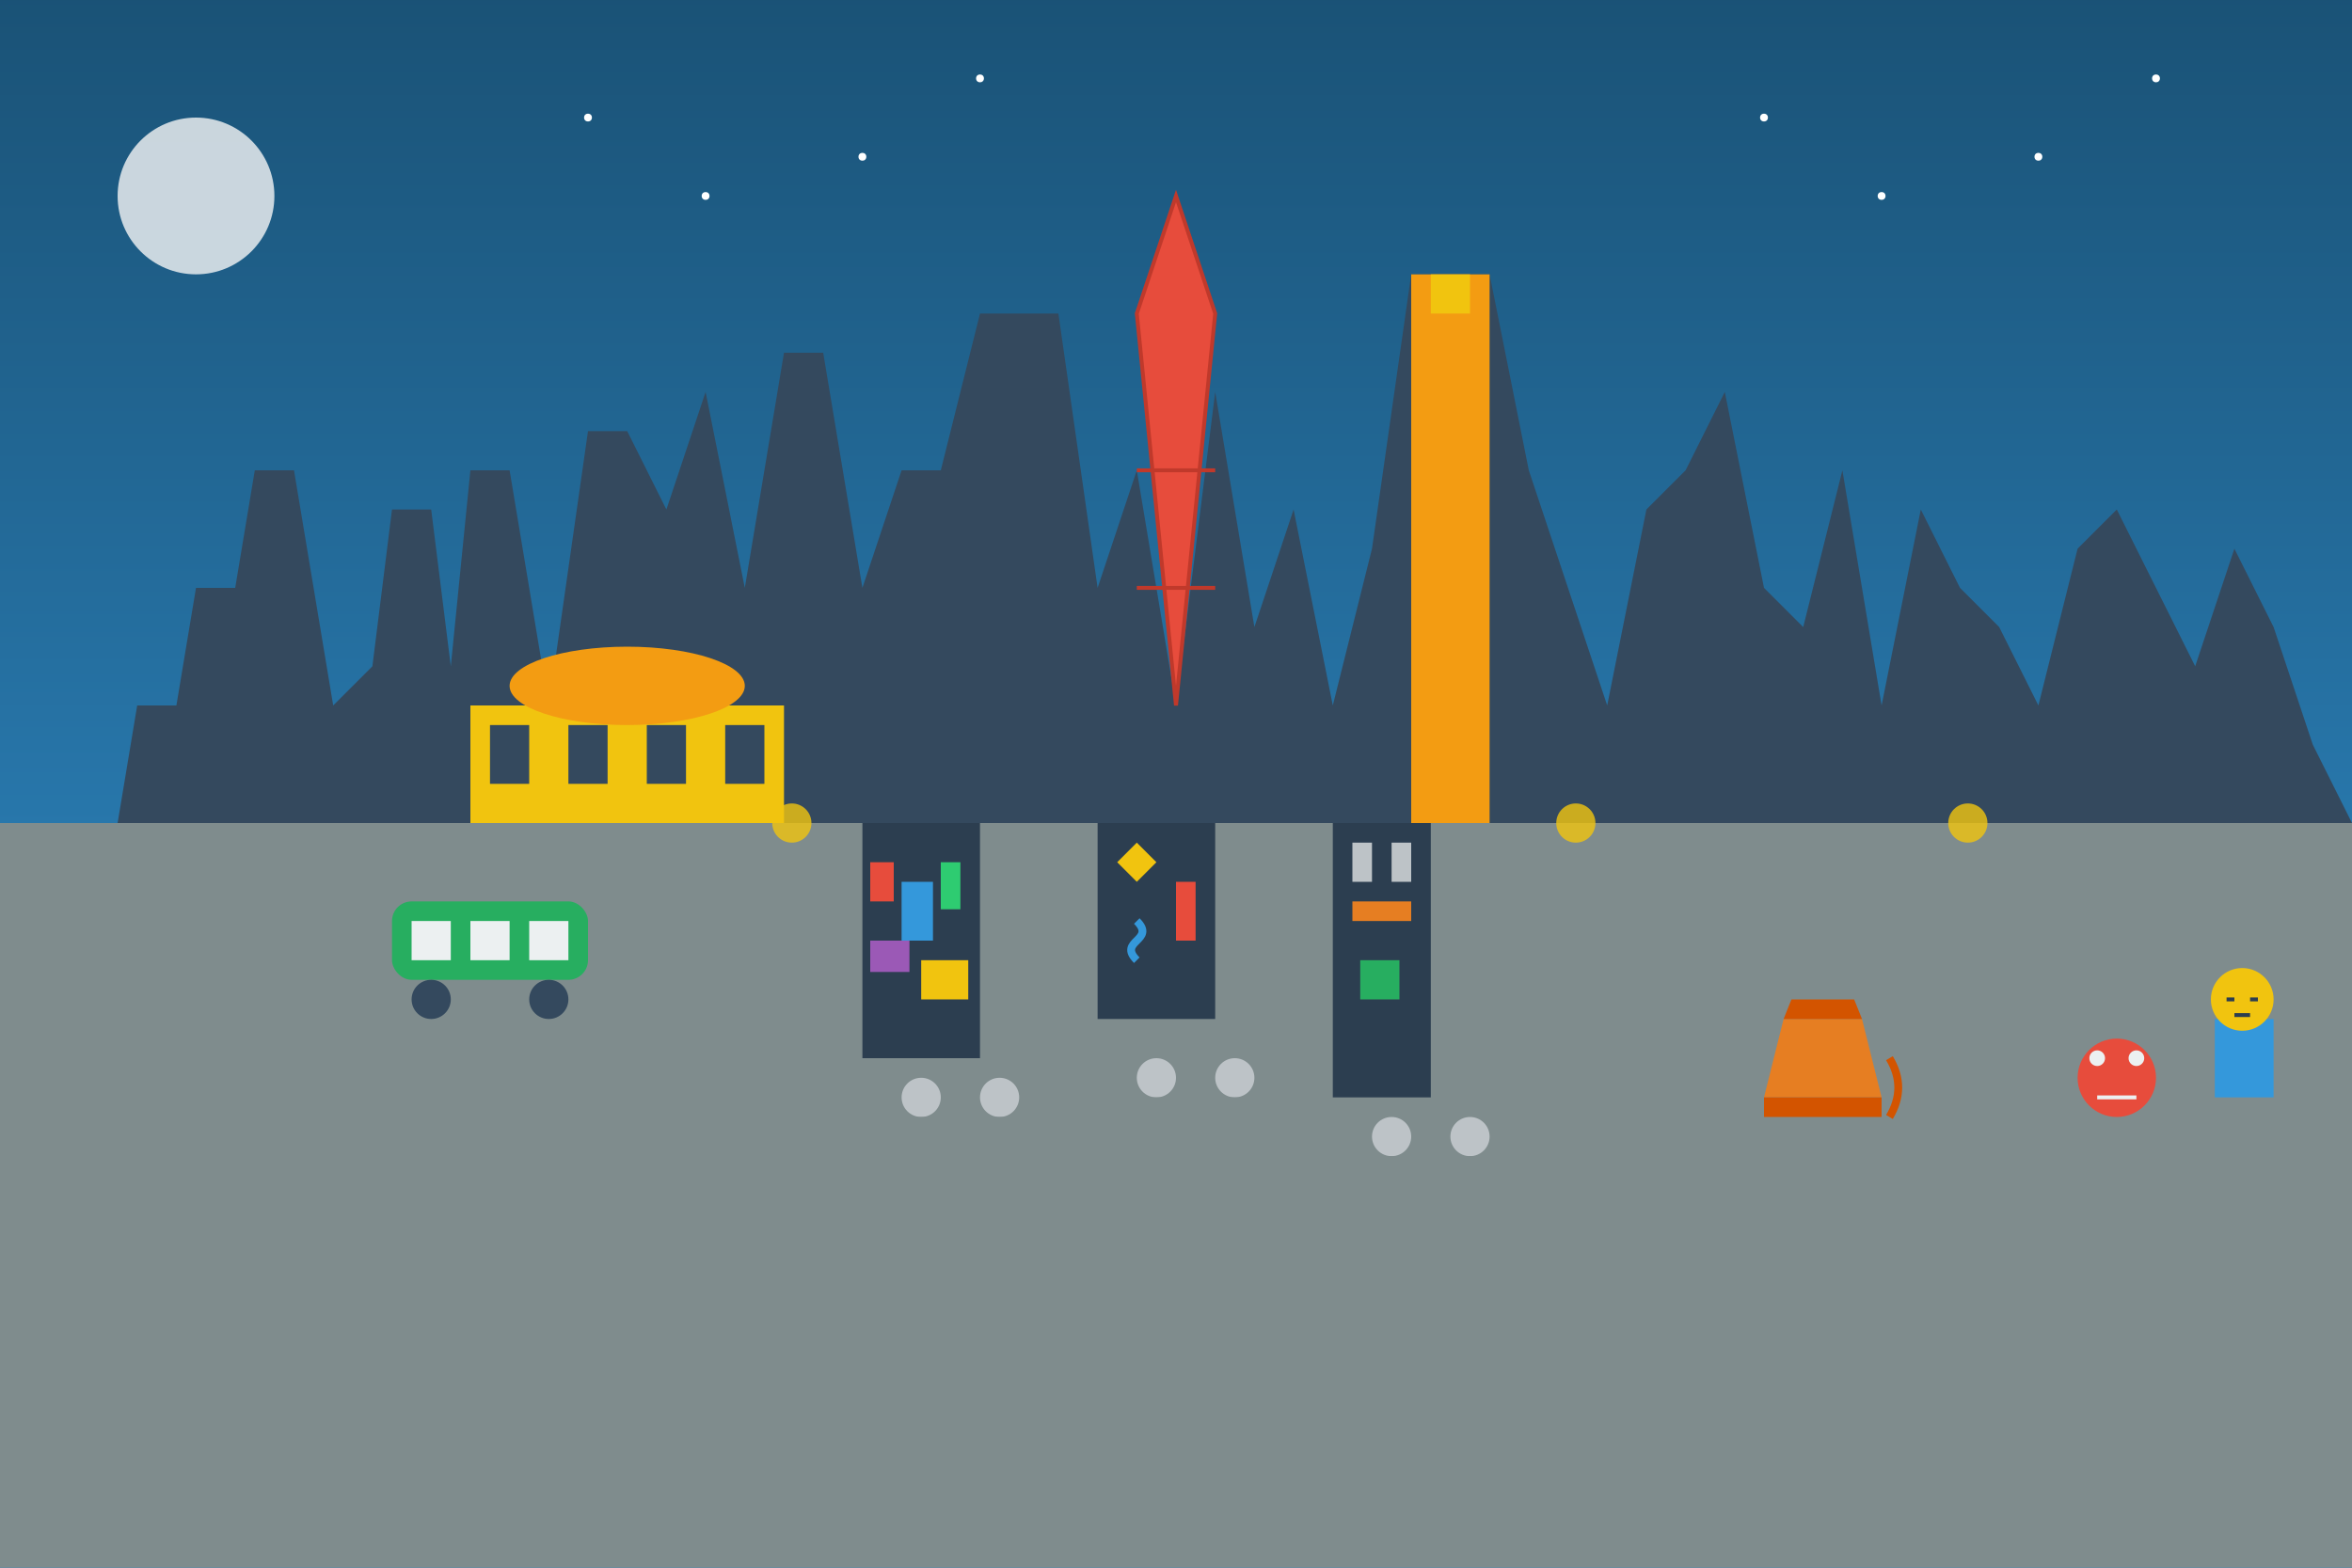 <svg xmlns="http://www.w3.org/2000/svg" viewBox="0 0 600 400" width="600" height="400">
  <rect x="0" y="0" width="600" height="400" fill="#333333" stroke="none"/>
  <!-- Sky Gradient Background -->
  <defs>
    <linearGradient id="skyGradient" x1="0%" y1="0%" x2="0%" y2="100%">
      <stop offset="0%" stop-color="#1a5276" />
      <stop offset="100%" stop-color="#3498db" />
    </linearGradient>
  </defs>
  
  <!-- Sky -->
  <rect width="600" height="400" fill="url(#skyGradient)" />
  
  <!-- Melbourne City Skyline Silhouette -->
  <path d="M0,210 L30,210 L35,180 L45,180 L50,150 L60,150 L65,120 L75,120 L85,180 L95,170 L100,130 L110,130 L115,170 L120,120 L130,120 L140,180 L150,110 L160,110 L170,130 L180,100 L190,150 L200,90 L210,90 L220,150 L230,120 L240,120 L250,80 L270,80 L280,150 L290,120 L300,180 L310,100 L320,160 L330,130 L340,180 L350,140 L360,70 L380,70 L390,120 L400,150 L410,180 L420,130 L430,120 L440,100 L450,150 L460,160 L470,120 L480,180 L490,130 L500,150 L510,160 L520,180 L530,140 L540,130 L550,150 L560,170 L570,140 L580,160 L590,190 L600,210 L0,210 Z" fill="#34495e" />
  
  <!-- Melbourne Ground/Street Level -->
  <rect y="210" width="600" height="190" fill="#7f8c8d" />
  
  <!-- Iconic Building - Eureka Tower -->
  <rect x="360" y="70" width="20" height="140" fill="#f39c12" />
  <rect x="365" y="70" width="10" height="10" fill="#f1c40f" />
  
  <!-- Iconic Building - Arts Centre Spire -->
  <path d="M300,180 L290,80 L300,50 L310,80 L300,180 Z" fill="#e74c3c" stroke="#c0392b" stroke-width="1" />
  <line x1="290" y1="120" x2="310" y2="120" stroke="#c0392b" stroke-width="1" />
  <line x1="290" y1="150" x2="310" y2="150" stroke="#c0392b" stroke-width="1" />
  
  <!-- Flinders Street Station -->
  <rect x="120" y="180" width="80" height="30" fill="#f1c40f" />
  <rect x="125" y="185" width="10" height="15" fill="#34495e" />
  <rect x="145" y="185" width="10" height="15" fill="#34495e" />
  <rect x="165" y="185" width="10" height="15" fill="#34495e" />
  <rect x="185" y="185" width="10" height="15" fill="#34495e" />
  <ellipse cx="160" cy="175" rx="30" ry="10" fill="#f39c12" />
  
  <!-- Melbourne Laneways and Street Art -->
  <!-- Hosier Lane -->
  <rect x="220" y="210" width="30" height="60" fill="#2c3e50" />
  <rect x="222" y="220" width="6" height="10" fill="#e74c3c" />
  <rect x="230" y="225" width="8" height="15" fill="#3498db" />
  <rect x="240" y="220" width="5" height="12" fill="#2ecc71" />
  <rect x="222" y="240" width="10" height="8" fill="#9b59b6" />
  <rect x="235" y="245" width="12" height="10" fill="#f1c40f" />
  
  <!-- ACDC Lane -->
  <rect x="280" y="210" width="30" height="50" fill="#2c3e50" />
  <path d="M285,220 L290,215 L295,220 L290,225 Z" fill="#f1c40f" />
  <rect x="300" y="225" width="5" height="15" fill="#e74c3c" />
  <path d="M290,245 C285,240 295,240 290,235" stroke="#3498db" stroke-width="2" fill="none" />
  
  <!-- Degraves Street -->
  <rect x="340" y="210" width="25" height="70" fill="#2c3e50" />
  <rect x="345" y="215" width="5" height="10" fill="#bdc3c7" />
  <rect x="355" y="215" width="5" height="10" fill="#bdc3c7" />
  <rect x="345" y="230" width="15" height="5" fill="#e67e22" />
  <rect x="347" y="245" width="10" height="10" fill="#27ae60" />
  
  <!-- Street Cafe Tables and Chairs -->
  <circle cx="235" cy="280" r="5" fill="#bdc3c7" />
  <rect x="232" y="285" width="6" height="15" fill="#7f8c8d" />
  <circle cx="255" cy="280" r="5" fill="#bdc3c7" />
  <rect x="252" y="285" width="6" height="15" fill="#7f8c8d" />
  
  <circle cx="295" cy="275" r="5" fill="#bdc3c7" />
  <rect x="292" y="280" width="6" height="15" fill="#7f8c8d" />
  <circle cx="315" cy="275" r="5" fill="#bdc3c7" />
  <rect x="312" y="280" width="6" height="15" fill="#7f8c8d" />
  
  <circle cx="355" cy="290" r="5" fill="#bdc3c7" />
  <rect x="352" y="295" width="6" height="15" fill="#7f8c8d" />
  <circle cx="375" cy="290" r="5" fill="#bdc3c7" />
  <rect x="372" y="295" width="6" height="15" fill="#7f8c8d" />
  
  <!-- Tram -->
  <rect x="100" y="230" width="50" height="20" rx="5" ry="5" fill="#27ae60" />
  <rect x="105" y="235" width="10" height="10" fill="#ecf0f1" />
  <rect x="120" y="235" width="10" height="10" fill="#ecf0f1" />
  <rect x="135" y="235" width="10" height="10" fill="#ecf0f1" />
  <circle cx="110" cy="255" r="5" fill="#34495e" />
  <circle cx="140" cy="255" r="5" fill="#34495e" />
  
  <!-- Street Lights -->
  <rect x="200" y="210" width="4" height="30" fill="#7f8c8d" />
  <circle cx="202" cy="210" r="5" fill="#f1c40f" opacity="0.8" />
  
  <rect x="400" y="210" width="4" height="30" fill="#7f8c8d" />
  <circle cx="402" cy="210" r="5" fill="#f1c40f" opacity="0.8" />
  
  <rect x="500" y="210" width="4" height="30" fill="#7f8c8d" />
  <circle cx="502" cy="210" r="5" fill="#f1c40f" opacity="0.8" />
  
  <!-- Coffee Cup - Melbourne Coffee Culture -->
  <path d="M450,280 L455,260 L475,260 L480,280 Z" fill="#e67e22" />
  <path d="M455,260 L475,260 L473,255 L457,255 Z" fill="#d35400" />
  <path d="M480,280 L480,285 L450,285 L450,280 Z" fill="#d35400" />
  <path d="M482,270 C485,275 485,280 482,285" stroke="#d35400" stroke-width="2" fill="none" />
  
  <!-- Street Art Characters -->
  <circle cx="540" cy="275" r="10" fill="#e74c3c" />
  <circle cx="535" cy="270" r="2" fill="#ecf0f1" />
  <circle cx="545" cy="270" r="2" fill="#ecf0f1" />
  <path d="M535,280 L545,280" stroke="#ecf0f1" stroke-width="1" fill="none" />
  
  <rect x="565" y="260" width="15" height="20" fill="#3498db" />
  <circle cx="572" cy="255" r="8" fill="#f1c40f" />
  <path d="M568,255 L570,255" stroke="#2c3e50" stroke-width="1" />
  <path d="M574,255 L576,255" stroke="#2c3e50" stroke-width="1" />
  <path d="M570,259 L574,259" stroke="#2c3e50" stroke-width="1" />
  
  <!-- Moon/Sun -->
  <circle cx="50" cy="50" r="20" fill="#f5f5f5" opacity="0.8" />
  
  <!-- Stars -->
  <circle cx="150" cy="30" r="1" fill="white" />
  <circle cx="180" cy="50" r="1" fill="white" />
  <circle cx="220" cy="40" r="1" fill="white" />
  <circle cx="250" cy="20" r="1" fill="white" />
  <circle cx="450" cy="30" r="1" fill="white" />
  <circle cx="480" cy="50" r="1" fill="white" />
  <circle cx="520" cy="40" r="1" fill="white" />
  <circle cx="550" cy="20" r="1" fill="white" />
</svg>